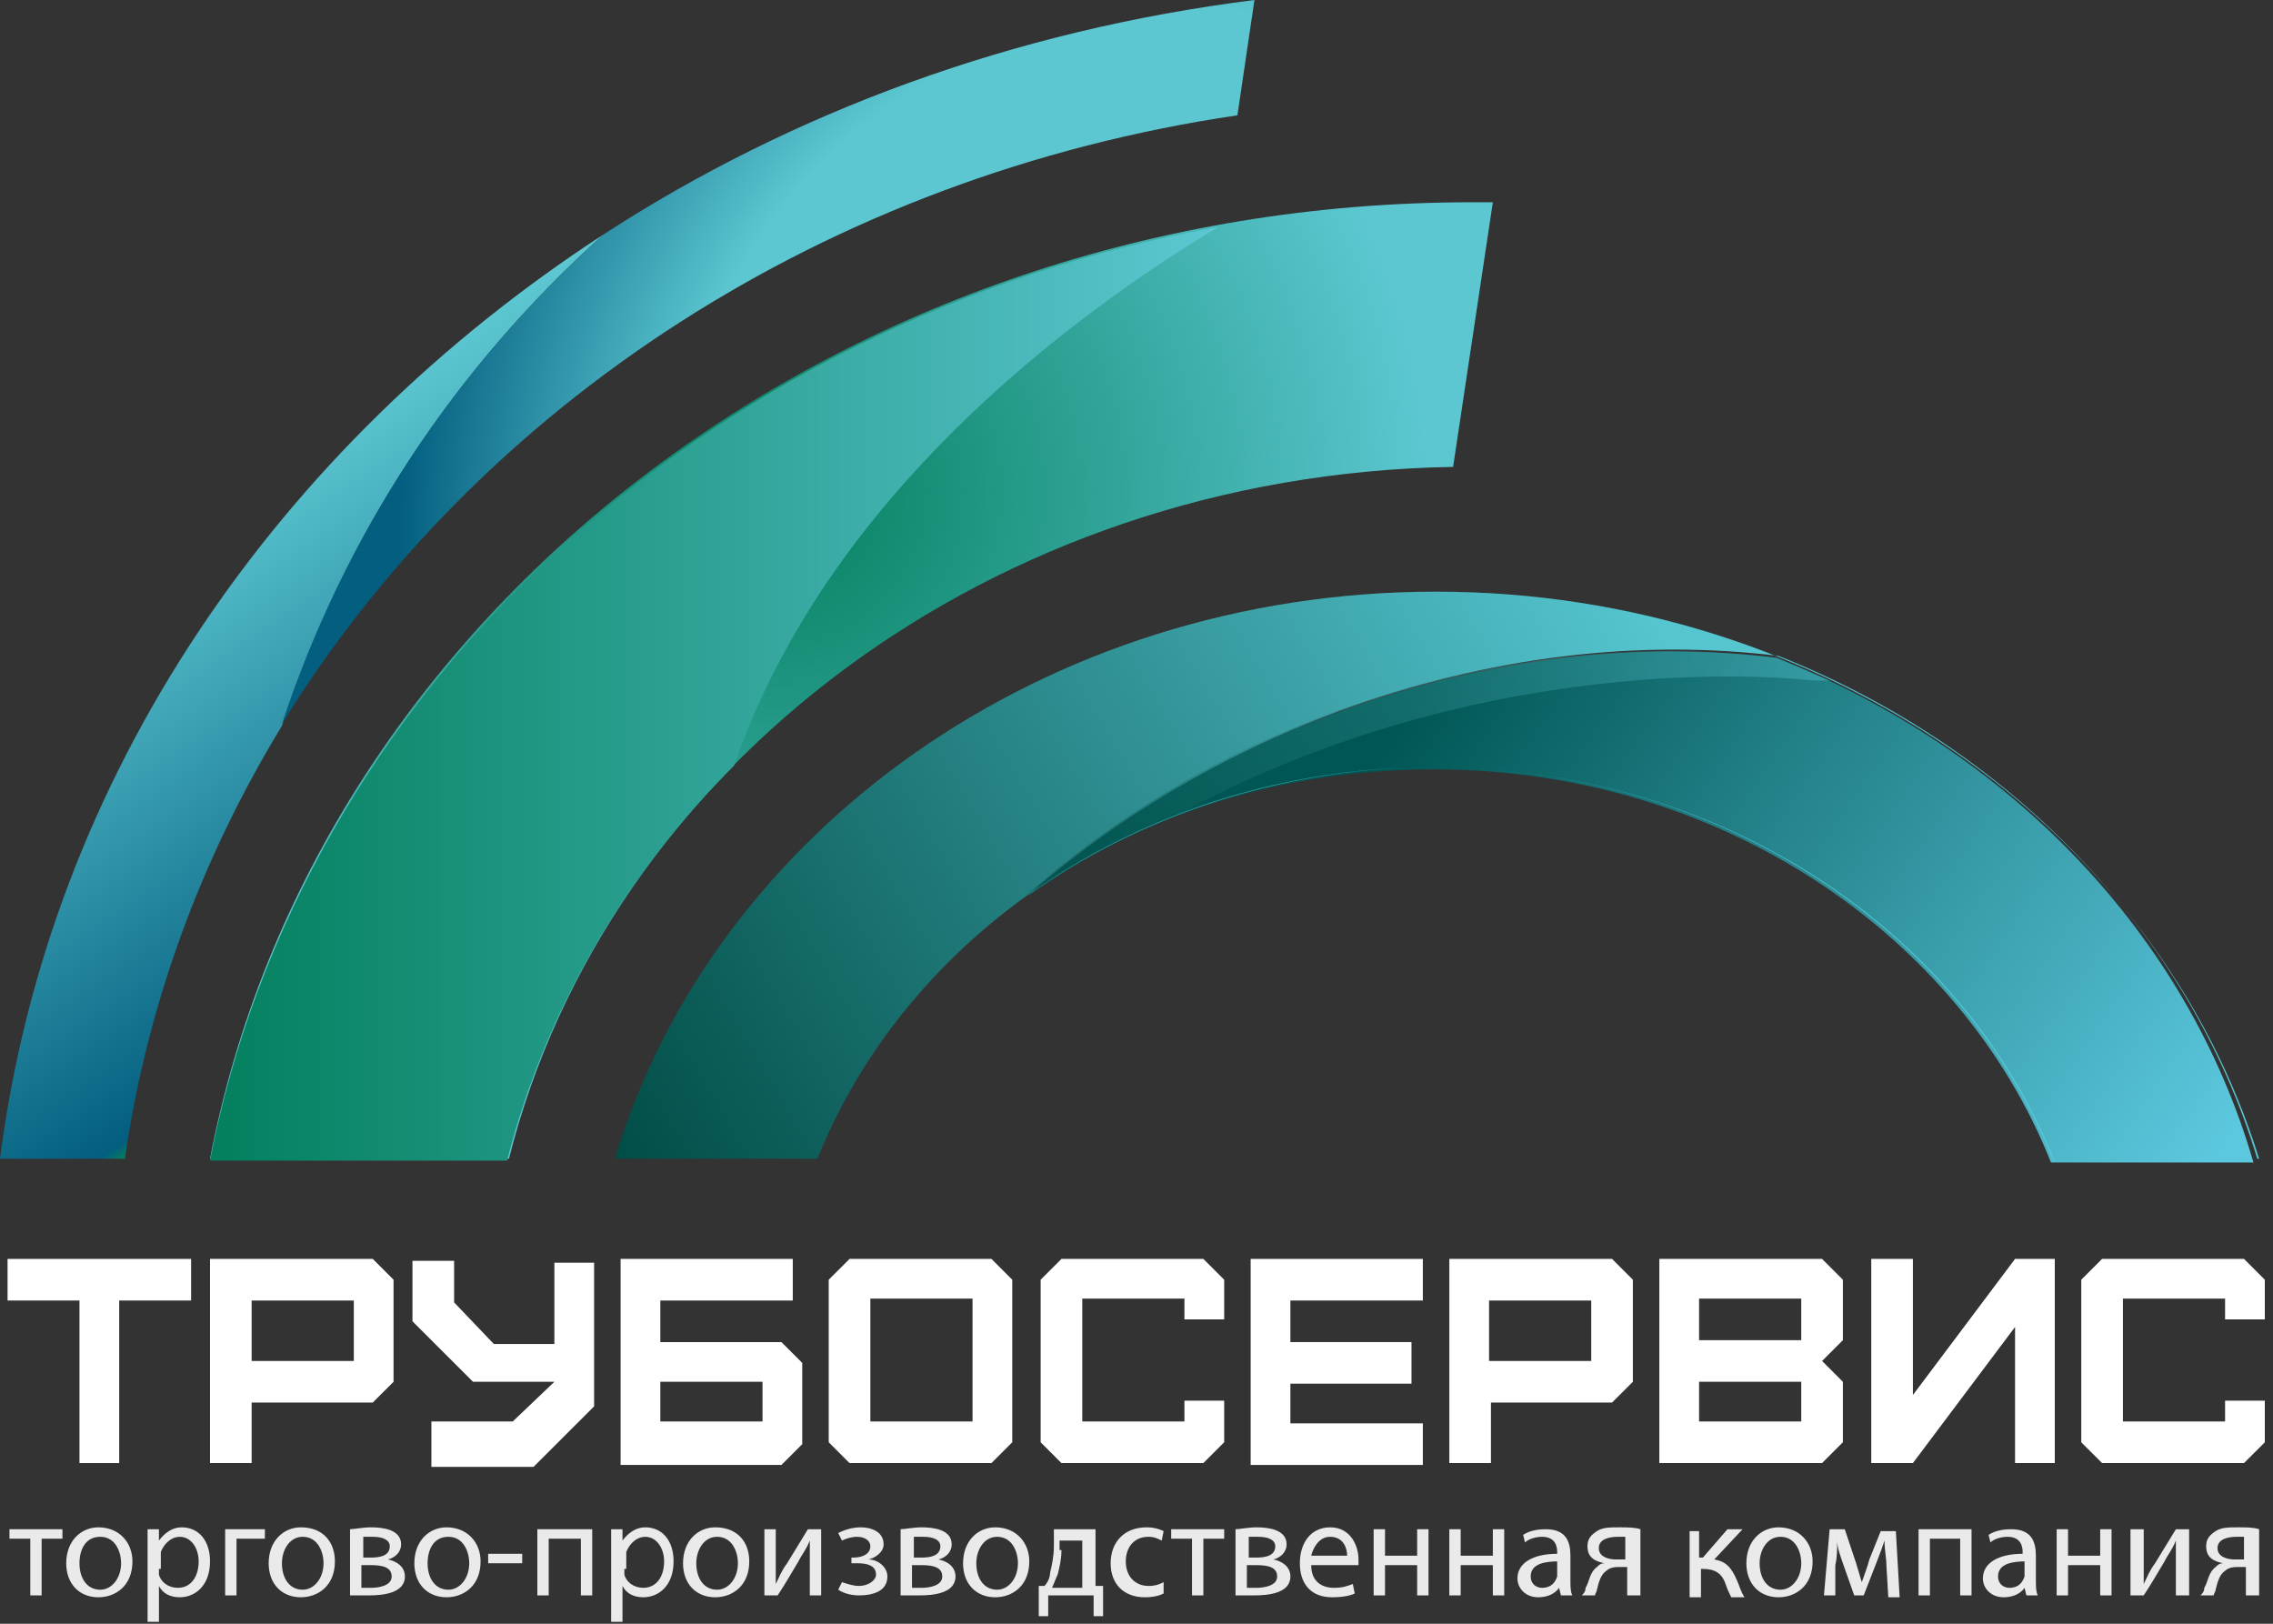 <?xml version="1.0" encoding="UTF-8"?> <svg xmlns="http://www.w3.org/2000/svg" width="168" height="120" viewBox="0 0 168 120" fill="none"><rect x="0" y="0" width="168" height="120" fill="#333333" stroke="none"/> <g clip-path="url(#clip0)"> <path fill-rule="evenodd" clip-rule="evenodd" d="M108.8 14.948C109.359 14.948 109.779 14.948 110.338 14.948L107.401 34.505C73.279 35.064 44.89 56.717 37.618 85.635H15.523C23.214 45.402 62.091 14.948 108.8 14.948Z" fill="url(#paint0_radial)"></path> <path fill-rule="evenodd" clip-rule="evenodd" d="M44.611 17.322C20.557 32.968 3.636 57.276 0 85.634H9.23C10.908 74.04 14.963 63.283 20.837 53.644C25.452 39.534 33.563 27.241 44.611 17.322Z" fill="url(#paint1_linear)"></path> <path fill-rule="evenodd" clip-rule="evenodd" d="M44.611 17.323C33.563 27.241 25.452 39.534 20.837 53.504C35.381 29.895 61.112 12.992 91.459 8.522L92.718 0C74.957 2.235 58.595 8.242 44.611 17.323Z" fill="url(#paint2_radial)"></path> <path fill-rule="evenodd" clip-rule="evenodd" d="M54.26 56.577C61.112 36.74 79.153 23.329 90.06 16.764C52.023 23.609 22.235 51.129 15.523 85.774H37.479C40.276 74.738 46.149 64.68 54.26 56.577Z" fill="url(#paint3_linear)"></path> <path fill-rule="evenodd" clip-rule="evenodd" d="M131.315 48.615C121.106 47.357 109.918 48.615 98.871 52.666C89.921 55.879 82.229 60.629 75.796 66.356C84.047 60.349 94.535 56.857 106.003 56.857C126.98 56.857 144.88 69.01 151.592 85.914H166.556C161.661 69.01 148.516 55.46 131.315 48.615Z" fill="url(#paint4_linear)"></path> <path d="M106.143 43.725C77.195 43.725 52.722 61.467 45.45 85.635H60.413C66.986 69.29 83.907 57.416 104.185 56.717C93.557 57.136 83.767 60.629 75.936 66.216C82.229 60.629 90.061 55.879 99.011 52.526C110.058 48.475 121.246 47.218 131.455 48.475C148.656 55.32 161.801 69.01 166.836 85.635H166.975C159.564 61.606 135.091 43.725 106.143 43.725Z" fill="url(#paint5_linear)"></path> <path d="M106.143 56.717C127.12 56.717 145.02 68.871 151.732 85.774H151.872C145.02 68.731 127.12 56.717 106.143 56.717Z" fill="url(#paint6_linear)"></path> <path d="M98.871 52.526C89.921 55.739 82.229 60.489 75.796 66.216C79.292 63.702 83.348 61.467 87.543 59.93C111.177 47.357 133.972 50.291 133.972 50.291H135.231C134.252 49.872 132.294 49.034 131.315 48.615C121.106 47.357 109.918 48.475 98.871 52.526Z" fill="url(#paint7_linear)" fill-opacity="0.4"></path> <path d="M5.874 108.126V96.112H0.559V93.038H14.124V96.112H8.81V108.126H5.874Z" fill="white"></path> <path d="M15.523 108.126V93.038H27.549L29.088 94.575V102.119L27.549 103.655H18.599V108.126H15.523ZM26.151 100.582V96.112H18.599V100.582H26.151Z" fill="white"></path> <path d="M31.885 105.052H37.898L40.975 102.119H34.961L30.486 97.648V93.178H33.563V96.251L36.5 99.325H40.975V93.318H43.911V103.935L39.436 108.405H31.885V105.052Z" fill="white"></path> <path d="M45.869 108.126V93.038H58.595V96.112H48.806V99.185H57.756L59.294 100.722V106.729L57.756 108.265H45.869V108.126ZM56.358 105.052V102.119H48.806V105.052H56.358Z" fill="white"></path> <path d="M62.791 108.126L61.252 106.589V94.575L62.791 93.038H73.279L74.817 94.575V106.589L73.279 108.126H62.791ZM71.881 105.052V95.972H64.329V105.052H71.881Z" fill="white"></path> <path d="M78.453 108.126L76.915 106.589V94.575L78.453 93.038H88.942L90.48 94.575V97.509H87.543V95.972H79.992V105.052H87.543V103.516H90.48V106.589L88.942 108.126H78.453Z" fill="white"></path> <path d="M92.438 108.126V93.038H105.164V96.112H95.375V99.185H104.325V102.258H95.375V105.192H105.164V108.265H92.438V108.126Z" fill="white"></path> <path d="M107.122 108.126V93.038H119.148L120.687 94.575V102.119L119.148 103.655H110.198V108.126H107.122ZM117.61 100.582V96.112H110.058V100.582H117.61Z" fill="white"></path> <path d="M122.644 108.126V93.038H134.671L136.209 94.575V99.045L134.671 100.582L136.209 102.119V106.589L134.671 108.126H122.644ZM133.133 99.045V95.972H125.581V99.045H133.133ZM133.133 105.052V102.119H125.581V105.052H133.133Z" fill="white"></path> <path d="M138.307 108.126V93.038H141.384V103.097L148.935 93.038H151.872V108.126H148.935V98.067L141.384 108.126H138.307Z" fill="white"></path> <path d="M155.368 108.126L153.83 106.589V94.575L155.368 93.038H165.857L167.395 94.575V97.509H164.458V95.972H156.907V105.052H164.458V103.516H167.395V106.589L165.857 108.126H155.368Z" fill="white"></path> <path d="M4.615 113.015V113.714H3.077V117.905H2.238V113.714H0.699V113.015H4.615Z" fill="#EAEAEA"></path> <path d="M9.789 115.39C9.789 117.206 8.531 118.044 7.272 118.044C5.874 118.044 4.895 117.066 4.895 115.53C4.895 113.853 6.013 112.875 7.272 112.875C8.81 112.875 9.789 113.993 9.789 115.39ZM5.874 115.53C5.874 116.647 6.433 117.485 7.412 117.485C8.251 117.485 8.95 116.647 8.95 115.53C8.95 114.691 8.531 113.574 7.412 113.574C6.293 113.574 5.874 114.552 5.874 115.53Z" fill="#EAEAEA"></path> <path d="M10.908 114.552C10.908 113.853 10.908 113.434 10.908 113.015H11.747V113.853C12.167 113.295 12.726 112.875 13.425 112.875C14.684 112.875 15.523 113.853 15.523 115.39C15.523 117.206 14.404 118.044 13.285 118.044C12.586 118.044 12.027 117.765 11.747 117.206V119.86H10.908V114.552ZM11.747 115.949C11.747 116.088 11.747 116.228 11.747 116.368C11.887 116.927 12.446 117.346 13.146 117.346C14.124 117.346 14.684 116.508 14.684 115.39C14.684 114.412 14.124 113.574 13.285 113.574C12.726 113.574 12.167 113.993 11.887 114.691C11.887 114.831 11.887 114.971 11.887 115.111V115.949H11.747Z" fill="#EAEAEA"></path> <path d="M19.578 113.015V113.714H17.481V117.905H16.642V113.015H19.578Z" fill="#EAEAEA"></path> <path d="M24.753 115.39C24.753 117.206 23.494 118.044 22.235 118.044C20.837 118.044 19.858 117.066 19.858 115.53C19.858 113.853 20.977 112.875 22.235 112.875C23.913 112.875 24.753 113.993 24.753 115.39ZM20.837 115.53C20.837 116.647 21.396 117.485 22.375 117.485C23.214 117.485 23.913 116.647 23.913 115.53C23.913 114.691 23.494 113.574 22.375 113.574C21.396 113.574 20.837 114.552 20.837 115.53Z" fill="#EAEAEA"></path> <path d="M25.871 113.015C26.151 113.015 26.85 112.875 27.41 112.875C28.249 112.875 29.647 113.015 29.647 114.133C29.647 114.691 29.228 115.111 28.668 115.25C29.367 115.39 29.927 115.809 29.927 116.508C29.927 117.765 28.249 117.905 27.27 117.905C26.71 117.905 26.151 117.905 25.871 117.905V113.015ZM26.71 117.346C26.99 117.346 27.13 117.346 27.41 117.346C27.969 117.346 28.948 117.206 28.948 116.508C28.948 115.809 28.249 115.669 27.41 115.669H26.71V117.346ZM26.71 115.111H27.41C28.109 115.111 28.808 114.971 28.808 114.272C28.808 113.853 28.389 113.574 27.549 113.574C27.27 113.574 27.13 113.574 26.85 113.574V115.111H26.71Z" fill="#EAEAEA"></path> <path d="M35.521 115.39C35.521 117.206 34.262 118.044 33.004 118.044C31.605 118.044 30.626 117.066 30.626 115.53C30.626 113.853 31.745 112.875 33.004 112.875C34.542 112.875 35.521 113.993 35.521 115.39ZM31.605 115.53C31.605 116.647 32.164 117.485 33.143 117.485C33.982 117.485 34.682 116.647 34.682 115.53C34.682 114.691 34.262 113.574 33.143 113.574C32.025 113.574 31.605 114.552 31.605 115.53Z" fill="#EAEAEA"></path> <path d="M38.597 114.831V115.53H36.08V114.831H38.597Z" fill="#EAEAEA"></path> <path d="M43.772 113.015V117.905H42.933V113.714H40.555V117.905H39.716V113.015H43.772Z" fill="#EAEAEA"></path> <path d="M45.17 114.552C45.17 113.853 45.17 113.434 45.17 113.015H46.009V113.853C46.429 113.295 46.988 112.875 47.687 112.875C48.946 112.875 49.785 113.853 49.785 115.39C49.785 117.206 48.666 118.044 47.547 118.044C46.848 118.044 46.289 117.765 46.009 117.206V119.86H45.17V114.552ZM46.149 115.949C46.149 116.088 46.149 116.228 46.149 116.368C46.289 116.927 46.848 117.346 47.547 117.346C48.526 117.346 49.086 116.508 49.086 115.39C49.086 114.412 48.526 113.574 47.687 113.574C47.128 113.574 46.569 113.993 46.289 114.691C46.289 114.831 46.289 114.971 46.289 115.111V115.949H46.149Z" fill="#EAEAEA"></path> <path d="M55.379 115.39C55.379 117.206 54.12 118.044 52.862 118.044C51.463 118.044 50.484 117.066 50.484 115.53C50.484 113.853 51.603 112.875 52.862 112.875C54.54 112.875 55.379 113.993 55.379 115.39ZM51.463 115.53C51.463 116.647 52.023 117.485 53.001 117.485C53.84 117.485 54.54 116.647 54.54 115.53C54.54 114.691 54.12 113.574 53.001 113.574C52.023 113.574 51.463 114.552 51.463 115.53Z" fill="#EAEAEA"></path> <path d="M57.337 113.015V115.111C57.337 115.949 57.337 116.368 57.337 117.066C57.616 116.508 57.756 116.088 58.176 115.53L59.714 113.015H60.693V117.905H59.854V115.809C59.854 114.971 59.854 114.552 59.854 113.853C59.574 114.552 59.294 114.831 59.015 115.39C58.595 116.088 58.036 117.066 57.477 117.905H56.498V113.015H57.337Z" fill="#EAEAEA"></path> <path d="M62.651 115.111H63.07C63.77 115.111 64.329 114.831 64.329 114.272C64.329 113.853 63.909 113.574 63.35 113.574C62.93 113.574 62.511 113.714 62.231 113.853L61.952 113.295C62.511 113.015 63.07 112.875 63.63 112.875C64.329 112.875 65.308 113.155 65.308 114.133C65.308 114.691 64.748 115.111 64.189 115.25C64.888 115.25 65.588 115.809 65.588 116.508C65.588 117.625 64.469 117.905 63.49 117.905C62.93 117.905 62.371 117.765 61.952 117.485L62.231 116.927C62.651 117.066 63.07 117.206 63.49 117.206C64.189 117.206 64.748 116.787 64.748 116.368C64.748 115.669 64.049 115.53 63.35 115.53H62.93V115.111H62.651Z" fill="#EAEAEA"></path> <path d="M66.566 113.015C66.846 113.015 67.545 112.875 68.105 112.875C68.944 112.875 70.342 113.015 70.342 114.133C70.342 114.691 69.923 115.111 69.363 115.25C70.062 115.39 70.622 115.809 70.622 116.508C70.622 117.765 68.944 117.905 67.965 117.905C67.406 117.905 66.846 117.905 66.566 117.905V113.015ZM67.406 117.346C67.685 117.346 67.825 117.346 68.105 117.346C68.664 117.346 69.643 117.206 69.643 116.508C69.643 115.809 68.944 115.669 68.105 115.669H67.406V117.346ZM67.406 115.111H68.105C68.804 115.111 69.503 114.971 69.503 114.272C69.503 113.853 69.084 113.574 68.245 113.574C67.965 113.574 67.825 113.574 67.545 113.574V115.111H67.406Z" fill="#EAEAEA"></path> <path d="M76.076 115.39C76.076 117.206 74.817 118.044 73.559 118.044C72.16 118.044 71.181 117.066 71.181 115.53C71.181 113.853 72.3 112.875 73.559 112.875C75.097 112.875 76.076 113.993 76.076 115.39ZM72.16 115.53C72.16 116.647 72.72 117.485 73.698 117.485C74.538 117.485 75.237 116.647 75.237 115.53C75.237 114.691 74.817 113.574 73.698 113.574C72.72 113.574 72.16 114.552 72.16 115.53Z" fill="#EAEAEA"></path> <path d="M80.971 113.015V117.206H81.53V119.441H80.831V117.905H77.474V119.441H76.775V117.206H77.195C77.474 116.927 77.614 116.508 77.614 116.228C77.754 115.669 77.894 114.971 77.894 114.272V113.015H80.971ZM78.453 114.552C78.453 115.25 78.313 115.809 78.174 116.368C78.034 116.647 77.894 117.066 77.754 117.346H79.992V113.853H78.313V114.552H78.453Z" fill="#EAEAEA"></path> <path d="M86.005 117.765C85.725 117.905 85.306 118.044 84.606 118.044C83.068 118.044 82.089 117.066 82.089 115.53C82.089 113.993 83.068 112.875 84.746 112.875C85.306 112.875 85.725 113.015 86.005 113.155L85.865 113.853C85.585 113.714 85.306 113.574 84.886 113.574C83.767 113.574 83.208 114.412 83.208 115.39C83.208 116.508 83.907 117.206 84.886 117.206C85.445 117.206 85.725 117.066 86.005 116.927V117.765Z" fill="#EAEAEA"></path> <path d="M90.48 113.015V113.714H88.942V117.905H88.103V113.714H86.564V113.015H90.48Z" fill="#EAEAEA"></path> <path d="M91.319 113.015C91.599 113.015 92.298 112.875 92.857 112.875C93.696 112.875 95.095 113.015 95.095 114.133C95.095 114.691 94.675 115.111 94.116 115.25C94.815 115.39 95.375 115.809 95.375 116.508C95.375 117.765 93.696 117.905 92.718 117.905C92.158 117.905 91.599 117.905 91.319 117.905V113.015ZM92.158 117.346C92.438 117.346 92.578 117.346 92.857 117.346C93.417 117.346 94.396 117.206 94.396 116.508C94.396 115.809 93.696 115.669 92.857 115.669H92.158V117.346ZM92.158 115.111H92.857C93.557 115.111 94.256 114.971 94.256 114.272C94.256 113.853 93.836 113.574 92.997 113.574C92.718 113.574 92.578 113.574 92.298 113.574V115.111H92.158Z" fill="#EAEAEA"></path> <path d="M96.913 115.669C96.913 116.927 97.752 117.346 98.591 117.346C99.29 117.346 99.57 117.206 99.99 117.066L100.129 117.765C99.85 117.905 99.29 118.044 98.451 118.044C96.913 118.044 96.074 117.066 96.074 115.53C96.074 113.993 96.913 112.875 98.311 112.875C99.85 112.875 100.409 114.272 100.409 115.25C100.409 115.39 100.409 115.53 100.409 115.669H96.913ZM99.57 114.971C99.57 114.412 99.29 113.574 98.311 113.574C97.472 113.574 97.053 114.412 96.913 114.971H99.57Z" fill="#EAEAEA"></path> <path d="M102.367 113.015V114.971H104.744V113.015H105.583V117.905H104.744V115.669H102.367V117.905H101.528V113.015H102.367Z" fill="#EAEAEA"></path> <path d="M107.961 113.015V114.971H110.338V113.015H111.177V117.905H110.338V115.669H107.961V117.905H107.122V113.015H107.961Z" fill="#EAEAEA"></path> <path d="M115.372 117.905L115.233 117.346C114.953 117.765 114.394 118.044 113.694 118.044C112.715 118.044 112.156 117.346 112.156 116.647C112.156 115.53 113.275 114.831 115.093 114.831V114.692C115.093 114.272 114.953 113.574 113.974 113.574C113.554 113.574 112.995 113.714 112.715 113.993L112.576 113.434C112.995 113.155 113.554 113.015 114.254 113.015C115.792 113.015 116.072 113.993 116.072 114.971V116.787C116.072 117.206 116.072 117.625 116.212 117.905H115.372ZM115.233 115.39C114.254 115.39 113.135 115.53 113.135 116.508C113.135 117.066 113.554 117.346 113.974 117.346C114.673 117.346 114.953 116.927 115.093 116.508C115.093 116.368 115.093 116.368 115.093 116.228V115.39H115.233Z" fill="#EAEAEA"></path> <path d="M121.106 117.905H120.267V115.809H119.568C119.148 115.809 118.869 115.949 118.729 116.088C118.309 116.368 118.169 116.927 118.03 117.485C118.03 117.625 117.89 117.765 117.89 117.905H116.911C117.051 117.765 117.19 117.625 117.19 117.346C117.47 116.927 117.47 116.228 118.03 115.809C118.169 115.669 118.309 115.53 118.589 115.53C117.89 115.39 117.33 115.111 117.33 114.272C117.33 113.714 117.61 113.434 118.03 113.155C118.449 112.875 119.008 112.875 119.708 112.875C120.267 112.875 120.826 112.875 121.246 113.015V117.905H121.106ZM120.267 113.574C119.987 113.574 119.848 113.574 119.568 113.574C119.008 113.574 118.169 113.714 118.169 114.412C118.169 115.111 119.008 115.25 119.428 115.25C119.848 115.25 119.987 115.25 120.127 115.25V113.574H120.267Z" fill="#EAEAEA"></path> <path d="M125.581 113.015V115.111H125.861L127.679 113.015H128.798L126.7 115.25C127.539 115.39 127.959 115.809 128.378 116.787C128.518 117.066 128.658 117.625 128.937 118.044H127.959C127.819 117.765 127.679 117.485 127.539 117.066C127.259 116.228 126.7 115.949 125.861 115.949H125.721V118.044H124.882V113.155H125.581V113.015Z" fill="#EAEAEA"></path> <path d="M133.972 115.39C133.972 117.206 132.713 118.044 131.455 118.044C130.056 118.044 129.077 117.066 129.077 115.53C129.077 113.853 130.196 112.875 131.455 112.875C132.993 112.875 133.972 113.993 133.972 115.39ZM130.056 115.53C130.056 116.647 130.616 117.485 131.595 117.485C132.434 117.485 133.133 116.647 133.133 115.53C133.133 114.691 132.713 113.574 131.595 113.574C130.616 113.574 130.056 114.552 130.056 115.53Z" fill="#EAEAEA"></path> <path d="M135.231 113.015H136.349L137.188 115.53C137.328 115.949 137.468 116.508 137.608 116.927C137.748 116.508 138.027 115.809 138.167 115.25L139.006 113.155H140.125L140.405 118.044H139.566L139.426 115.669C139.426 115.111 139.286 114.552 139.286 113.853C139.146 114.272 139.006 114.692 138.727 115.39L137.748 117.905H137.048L136.209 115.53C136.07 115.111 135.79 114.412 135.79 113.853C135.79 114.412 135.79 115.111 135.65 115.669V117.905H134.811L135.231 113.015Z" fill="#EAEAEA"></path> <path d="M145.719 113.015V117.905H144.88V113.714H142.642V117.905H141.803V113.015H145.719Z" fill="#EAEAEA"></path> <path d="M149.774 117.905L149.635 117.346C149.355 117.765 148.796 118.044 148.096 118.044C147.117 118.044 146.558 117.346 146.558 116.647C146.558 115.53 147.677 114.831 149.495 114.831V114.692C149.495 114.272 149.355 113.574 148.376 113.574C147.956 113.574 147.397 113.714 147.117 113.993L146.978 113.434C147.397 113.155 147.956 113.015 148.656 113.015C150.194 113.015 150.474 113.993 150.474 114.971V116.787C150.474 117.206 150.474 117.625 150.613 117.905H149.774ZM149.774 115.39C148.795 115.39 147.677 115.53 147.677 116.508C147.677 117.066 148.096 117.346 148.516 117.346C149.215 117.346 149.495 116.927 149.635 116.508C149.635 116.368 149.635 116.368 149.635 116.228V115.39H149.774Z" fill="#EAEAEA"></path> <path d="M152.851 113.015V114.971H155.228V113.015H156.067V117.905H155.228V115.669H152.851V117.905H152.012V113.015H152.851Z" fill="#EAEAEA"></path> <path d="M158.445 113.015V115.111C158.445 115.949 158.445 116.368 158.445 117.066C158.725 116.508 158.864 116.088 159.284 115.53L160.822 113.015H161.801V117.905H160.822V115.809C160.822 114.971 160.822 114.552 160.822 113.853C160.543 114.552 160.263 114.831 159.983 115.39C159.564 116.088 159.004 117.066 158.445 117.905H157.466V113.015H158.445Z" fill="#EAEAEA"></path> <path d="M166.836 117.905H165.997V115.809H165.297C164.878 115.809 164.598 115.949 164.458 116.088C164.039 116.368 163.899 116.927 163.759 117.485C163.759 117.625 163.619 117.765 163.619 117.905H162.64C162.78 117.765 162.92 117.625 162.92 117.346C163.2 116.927 163.2 116.228 163.759 115.809C163.899 115.669 164.039 115.53 164.318 115.53C163.619 115.39 163.06 115.111 163.06 114.272C163.06 113.714 163.339 113.434 163.759 113.155C164.179 112.875 164.738 112.875 165.437 112.875C165.997 112.875 166.556 112.875 166.975 113.015V117.905H166.836ZM165.997 113.574C165.717 113.574 165.577 113.574 165.297 113.574C164.738 113.574 163.899 113.714 163.899 114.412C163.899 115.111 164.738 115.25 165.157 115.25C165.577 115.25 165.717 115.25 165.857 115.25V113.574H165.997Z" fill="#EAEAEA"></path> </g> <defs> <radialGradient id="paint0_radial" cx="0" cy="0" r="1" gradientUnits="userSpaceOnUse" gradientTransform="translate(57.214 36.352) scale(48.47 48.419)"> <stop stop-color="#037F5D"></stop> <stop offset="1" stop-color="#5CC7D1"></stop> </radialGradient> <linearGradient id="paint1_linear" x1="13.421" y1="38.196" x2="34.019" y2="68.998" gradientUnits="userSpaceOnUse"> <stop stop-color="#5CC7D1"></stop> <stop offset="0.973" stop-color="#035E7F"></stop> <stop offset="1" stop-color="#037F5D"></stop> </linearGradient> <radialGradient id="paint2_radial" cx="0" cy="0" r="1" gradientUnits="userSpaceOnUse" gradientTransform="translate(88.238 39.138) scale(60.521 60.456)"> <stop offset="0.636" stop-color="#5CC7D1"></stop> <stop offset="0.973" stop-color="#035E7F"></stop> </radialGradient> <linearGradient id="paint3_linear" x1="15.463" y1="51.21" x2="90.021" y2="51.21" gradientUnits="userSpaceOnUse"> <stop stop-color="#037F5D"></stop> <stop offset="1" stop-color="#5CC7D1"></stop> </linearGradient> <linearGradient id="paint4_linear" x1="101.974" y1="55.308" x2="158.061" y2="94.02" gradientUnits="userSpaceOnUse"> <stop stop-color="#005654"></stop> <stop offset="1" stop-color="#5CC8DF"></stop> </linearGradient> <linearGradient id="paint5_linear" x1="131.834" y1="61.987" x2="56.701" y2="106.161" gradientUnits="userSpaceOnUse"> <stop stop-color="#55C5D0"></stop> <stop offset="1" stop-color="#004C45"></stop> </linearGradient> <linearGradient id="paint6_linear" x1="135.116" y1="67.57" x2="59.983" y2="111.744" gradientUnits="userSpaceOnUse"> <stop stop-color="#55C5D0"></stop> <stop offset="1" stop-color="#004C45"></stop> </linearGradient> <linearGradient id="paint7_linear" x1="130.746" y1="42.677" x2="79.648" y2="72.719" gradientUnits="userSpaceOnUse"> <stop stop-color="#55C5D0"></stop> <stop offset="1" stop-color="#004C45"></stop> </linearGradient> <clipPath id="clip0"> <rect width="167.395" height="120" fill="white"></rect> </clipPath> </defs> </svg> 